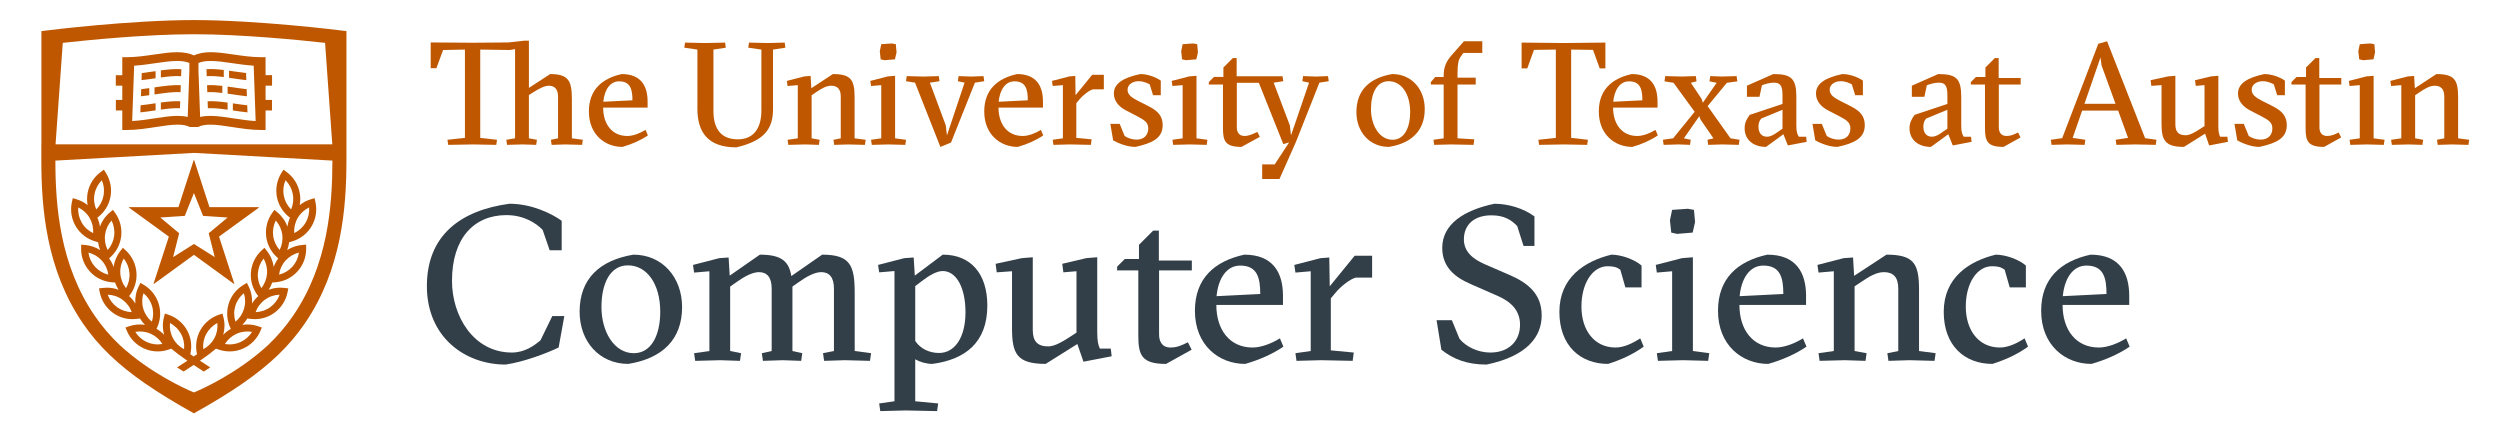 

<svg version="1.1" id="Layer_1" xmlns="http://www.w3.org/2000/svg" xmlns:xlink="http://www.w3.org/1999/xlink" x="0px" y="0px"
	  viewBox="0 0 343.242 58.89" style="enable-background:new 0 0 343.242 58.89;"
	 xml:space="preserve">
<style type="text/css">
<![CDATA[
	.st0{fill:#BF5700;}
	.st1{fill:#333F48;}
]]>
</style>
<g>
	<path class="st1" d="M77.479,43.393l-0.78,4.32c-1.62,0.779-4.77,1.98-7.29,2.34c-5.58,0-10.799-3.779-10.799-10.77
		s4.649-10.41,11.339-11.31c3.12,0,5.88,1.409,7.169,2.34v4.05h-1.65l-0.96-2.79c-0.81-0.87-2.52-2.04-4.979-2.04
		c-4.44,0-7.47,3.15-7.47,9.029c0,4.86,2.97,9.84,8.22,9.84c1.8,0,3.12-0.99,3.93-1.68l1.62-3.33H77.479z"/>
	<path class="st1" d="M93.649,42.163c0,4.47-2.73,7.05-7.38,7.8c-3.99,0-6.69-3.09-6.69-7.17c0-4.5,2.73-7.05,7.38-7.83
		C90.949,34.963,93.649,38.083,93.649,42.163z M87.019,48.492c2.4,0,3.63-2.459,3.63-5.699c0-3.811-1.83-6.359-4.44-6.359
		c-2.43,0-3.63,2.459-3.63,5.729C82.579,45.583,84.349,48.492,87.019,48.492z"/>
	<path class="st1" d="M115.998,49.453l-2.85,0.09l-0.15-1.051l1.5-0.299v-8.58c0-1.561-0.66-2.25-1.74-2.25
		c-0.9,0-2.01,0.6-3.06,1.35l-0.9,0.631v8.85l1.35,0.299l-0.15,1.051l-2.55-0.09l-2.7,0.09l-0.15-1.051l1.35-0.299v-8.58
		c0-1.561-0.66-2.25-1.74-2.25c-0.9,0-2.01,0.6-3.06,1.35l-0.9,0.631v8.85l1.5,0.299l-0.15,1.051l-2.7-0.09l-3.45,0.09l-0.15-1.051
		l2.1-0.299v-10.95l-2.1,0.181l-0.15-1.051l3.6-0.93l1.29-0.09l0.15,2.49l4.14-2.881c2.91,0,3.99,0.87,4.32,2.94l4.23-2.94
		c3.84,0,4.47,1.44,4.47,5.25v7.98l2.25,0.299l-0.15,1.051L115.998,49.453z"/>
	<path class="st1" d="M125.658,49.332v5.76l3.15,0.301l-0.15,1.05l-4.35-0.09l-3.45,0.09l-0.15-1.05l2.1-0.301V37.213l-2.1,0.18
		l-0.15-1.02l3.6-0.93l1.29-0.09l0.15,2.49l3.84-2.881c3.87,0,6.12,2.641,6.12,6.99c0,5.1-3.06,7.41-7.53,8.01
		C127.188,49.963,126.348,49.723,125.658,49.332z M129.438,37.213c-0.81,0-1.77,0.54-2.88,1.381l-0.9,0.689v7.529
		c0.69,1.051,1.92,1.65,3.27,1.65c2.16,0,3.63-2.13,3.63-5.58C132.558,39.373,131.238,37.213,129.438,37.213z"/>
	<path class="st1" d="M150.648,45.613c0,1.289,0.149,1.77,0.36,2.25h1.5l0.119,1.049l-3.87,0.75l-0.84-2.43l-4.35,2.73
		c-3.96,0-4.62-1.41-4.62-4.891v-7.829l-2.1,0.149l-0.15-1.17l3.6-0.779l1.5-0.12v9.989c0,1.561,0.66,2.25,2.13,2.25
		c0.93,0,2.13-0.75,3.27-1.5l0.6-0.39v-8.43l-1.8,0.149l-0.15-1.17l3.3-0.779l1.5-0.12V45.613z"/>
	<path class="st1" d="M153.377,37.123v-0.51l1.051-1.05h1.949v-1.95l1.95-1.949h0.78v4.109h4.529v1.35h-4.499v8.79
		c0,0.87,0.329,1.8,1.59,1.8c0.87,0,1.529-0.301,2.369-0.721l0.511,1.021l-3.51,1.95c-3.36,0-3.811-1.2-3.811-3.9v-8.939H153.377z"
		/>
	<path class="st1" d="M166.999,41.863c0,3.42,1.829,5.85,4.979,5.85c1.2,0,2.64-0.57,3.75-1.26l0.479,1.14
		c-1.439,0.989-3.33,1.83-5.25,2.37c-3.629,0-6.899-2.58-6.899-7.29c0-4.439,2.67-6.81,6.78-7.71c3.959,0,5.31,2.49,5.31,5.641v1.26
		H166.999z M173.028,40.363c0-2.311-0.45-3.9-2.76-3.9c-1.83,0-3,1.711-3.24,4.2L173.028,40.363z"/>
	<path class="st1" d="M182.568,39.312l3.42-4.199h2.399v3h-2.22c-0.72,0.15-2.04,1.14-2.85,2.13l-0.6,0.72v7.14l3.149,0.3
		l-0.15,1.141l-4.35-0.09l-3.359,0.09l-0.15-1.051l2.1-0.299v-10.95l-2.1,0.181l-0.149-1.051l3.6-0.93l1.2-0.09L182.568,39.312z"/>
	<path class="st1" d="M200.387,46.513c0.9,1.11,2.55,1.89,4.23,1.89c2.579,0,4.079-1.619,4.079-3.81c0-2.04-1.319-3.21-3.119-3.989
		l-3.63-1.59c-2.16-0.931-3.931-2.311-3.931-4.98c0-3.27,3-5.189,7.17-6.06c1.89,0,3.99,0.63,5.49,1.739v4.051h-1.5l-0.87-2.73
		c-0.78-0.81-1.74-1.47-3.54-1.47c-2.37,0-3.779,1.29-3.779,3.3c0,1.65,1.17,2.67,2.819,3.391l3.45,1.499
		c2.37,1.021,4.439,2.521,4.409,5.58c0,2.819-1.92,5.55-7.56,6.72c-2.76,0-4.619-0.78-6.209-2.04l-0.66-4.05h2.1L200.387,46.513z"/>
	<path class="st1" d="M222.467,37.033c-0.479-0.359-0.93-0.48-1.739-0.48c-2.04,0-3.601,2.28-3.601,5.551
		c0,3.209,1.74,5.609,4.68,5.609c1.141,0,2.341-0.57,3.391-1.26l0.479,1.14c-1.38,0.989-2.91,1.739-4.89,2.37
		c-3.84,0-6.689-2.52-6.689-7.141c0-4.709,3.449-6.959,7.14-7.859c1.38,0,3.239,0.69,4.14,1.5v3h-2.22L222.467,37.033z"/>
	<path class="st1" d="M231.077,49.453l-3.449,0.09l-0.15-1.051l2.1-0.299v-10.95l-2.1,0.181l-0.149-1.051l3.6-0.93l1.5-0.12v12.87
		l2.25,0.299l-0.15,1.051L231.077,49.453z M229.577,28.813l2.16-0.149l0.84,0.149l0.15,1.681l-0.33,1.439l-2.13,0.18l-0.81-0.18
		l-0.181-1.68L229.577,28.813z"/>
	<path class="st1" d="M238.817,41.863c0,3.42,1.829,5.85,4.979,5.85c1.2,0,2.64-0.57,3.75-1.26l0.479,1.14
		c-1.439,0.989-3.33,1.83-5.25,2.37c-3.629,0-6.899-2.58-6.899-7.29c0-4.439,2.67-6.81,6.78-7.71c3.959,0,5.31,2.49,5.31,5.641v1.26
		H238.817z M244.846,40.363c0-2.311-0.45-3.9-2.76-3.9c-1.83,0-3,1.711-3.24,4.2L244.846,40.363z"/>
	<path class="st1" d="M253.276,49.453l-3.449,0.09l-0.15-1.051l2.1-0.299v-10.95l-2.1,0.181l-0.149-1.051l3.6-0.93l1.29-0.09
		l0.149,2.52l4.44-2.91c3.84,0,4.47,1.291,4.47,4.891v8.34l2.279,0.299l-0.149,1.051l-3.45-0.09l-2.88,0.09l-0.149-1.051
		l1.499-0.299v-8.58c0-1.561-0.689-2.25-1.979-2.25c-1.05,0-2.1,0.66-3.12,1.35l-0.899,0.6v8.881l1.649,0.299l-0.149,1.051
		L253.276,49.453z"/>
	<path class="st1" d="M275.236,37.033c-0.479-0.359-0.93-0.48-1.739-0.48c-2.04,0-3.601,2.28-3.601,5.551
		c0,3.209,1.74,5.609,4.68,5.609c1.141,0,2.341-0.57,3.391-1.26l0.479,1.14c-1.38,0.989-2.91,1.739-4.89,2.37
		c-3.84,0-6.689-2.52-6.689-7.141c0-4.709,3.449-6.959,7.14-7.859c1.38,0,3.239,0.69,4.14,1.5v3h-2.22L275.236,37.033z"/>
	<path class="st1" d="M283.186,41.863c0,3.42,1.829,5.85,4.979,5.85c1.2,0,2.64-0.57,3.75-1.26l0.479,1.14
		c-1.439,0.989-3.33,1.83-5.25,2.37c-3.629,0-6.899-2.58-6.899-7.29c0-4.439,2.67-6.81,6.78-7.71c3.959,0,5.31,2.49,5.31,5.641v1.26
		H283.186z M289.215,40.363c0-2.311-0.45-3.9-2.76-3.9c-1.83,0-3,1.711-3.24,4.2L289.215,40.363z"/>
	<g>
		<g>
			<polygon class="st0" points="26.602,20.793 26.648,20.793 26.648,20.777 26.602,20.777 26.602,20.793 			"/>
			<path class="st0" d="M32.051,16.251c-1.139-0.175-2.215-0.341-3.189-0.341c-0.521,0-0.978,0.051-1.386,0.149l-0.228-6.358V8.646
				c0.449-0.188,0.994-0.275,1.686-0.275c0.889,0,1.904,0.148,2.979,0.307c0.946,0.139,1.919,0.276,2.917,0.34l0.271,7.601
				C34.079,16.562,33.051,16.406,32.051,16.251L32.051,16.251z M21.2,16.251c-1.001,0.155-2.029,0.311-3.053,0.367l0.273-7.601
				c0.998-0.063,1.97-0.201,2.916-0.34c1.075-0.158,2.092-0.307,2.98-0.307c0.691,0,1.236,0.088,1.685,0.275v1.055l-0.228,6.358
				c-0.408-0.099-0.863-0.149-1.387-0.149C23.415,15.91,22.338,16.076,21.2,16.251L21.2,16.251z M37.352,11.766V10.32h-0.891V7.853
				h-0.604c-1.274,0-2.542-0.187-3.77-0.366c-1.119-0.164-2.178-0.32-3.154-0.32c-0.919,0-1.678,0.145-2.309,0.441
				c-0.631-0.297-1.391-0.441-2.309-0.441c-0.977,0-2.035,0.156-3.155,0.32c-1.227,0.18-2.495,0.366-3.771,0.366H16.79v2.468h-0.892
				v1.445h0.892v1.957h-0.881v1.445h0.881v2.68h0.602c1.363,0,2.699-0.207,3.992-0.406c1.092-0.168,2.123-0.328,3.004-0.328
				c0.711,0,1.244,0.104,1.657,0.318v0.001h1.161v-0.001c0.413-0.215,0.947-0.318,1.656-0.318c0.883,0,1.914,0.16,3.006,0.328
				c1.292,0.199,2.63,0.406,3.99,0.406h0.604v-2.68h0.881v-1.445h-0.881v-1.957H37.352L37.352,11.766z"/>
			<path class="st0" d="M21.364,9.77c-0.06,0.009-0.118,0.018-0.178,0.026c-0.566,0.083-1.142,0.167-1.723,0.233l-0.033,0.975
				c0.643-0.07,1.273-0.163,1.896-0.255c0.013-0.003,0.025-0.004,0.038-0.007V9.77L21.364,9.77z"/>
			<path class="st0" d="M22.086,9.667v0.973c1.025-0.143,1.965-0.245,2.781-0.178l0.033-0.96
				C24.032,9.437,23.079,9.532,22.086,9.667L22.086,9.667z"/>
			<path class="st0" d="M21.364,14.179c-0.06,0.009-0.118,0.018-0.178,0.026c-0.618,0.091-1.246,0.183-1.881,0.252L19.27,15.43
				c0.697-0.073,1.383-0.173,2.056-0.271c0.013-0.002,0.025-0.004,0.038-0.006V14.179L21.364,14.179z"/>
			<path class="st0" d="M22.086,14.076v0.973c0.959-0.133,1.846-0.231,2.623-0.188l0.033-0.959
				C23.917,13.858,23.019,13.949,22.086,14.076L22.086,14.076z"/>
			<path class="st0" d="M21.214,11.996v0.975c0.037-0.006,0.074-0.012,0.111-0.018c1.288-0.188,2.466-0.361,3.462-0.295l0.034-0.957
				C23.719,11.633,22.489,11.809,21.214,11.996L21.214,11.996z"/>
			<path class="st0" d="M20.492,12.1c-0.366,0.053-0.735,0.102-1.107,0.145l-0.035,0.973c0.386-0.041,0.767-0.092,1.143-0.144V12.1
				L20.492,12.1z"/>
			<path class="st0" d="M30.725,9.61c-0.834-0.103-1.637-0.164-2.376-0.108l0.034,0.96c0.697-0.057,1.486,0.01,2.342,0.119V9.61
				L30.725,9.61z"/>
			<path class="st0" d="M33.787,10.029c-0.581-0.066-1.156-0.15-1.723-0.233c-0.207-0.03-0.413-0.061-0.616-0.089v0.973
				c0.156,0.022,0.316,0.045,0.477,0.069c0.622,0.092,1.254,0.185,1.897,0.255L33.787,10.029L33.787,10.029z"/>
			<path class="st0" d="M30.526,11.791c-0.732-0.083-1.439-0.131-2.098-0.09l0.034,0.957c0.623-0.041,1.315,0.01,2.063,0.102V11.791
				L30.526,11.791z"/>
			<path class="st0" d="M33.866,12.244c-0.607-0.068-1.21-0.156-1.802-0.244c-0.274-0.039-0.546-0.079-0.815-0.117v0.973
				c0.222,0.031,0.447,0.064,0.676,0.098c0.647,0.096,1.307,0.191,1.977,0.264L33.866,12.244L33.866,12.244z"/>
			<path class="st0" d="M31.971,15.165c0.657,0.097,1.327,0.193,2.009,0.265l-0.034-0.973c-0.636-0.069-1.264-0.161-1.882-0.252
				c-0.03-0.005-0.062-0.009-0.093-0.014V15.165L31.971,15.165z"/>
			<path class="st0" d="M31.249,14.088c-0.963-0.133-1.89-0.23-2.742-0.187l0.035,0.959c0.801-0.044,1.715,0.061,2.707,0.201V14.088
				L31.249,14.088z"/>
			<path class="st0" d="M25.372,29.639l1.254-3.135l1.254,3.135l3.37,0.225l-2.595,2.162l0.828,3.272l-2.857-1.801l-2.857,1.801
				l0.83-3.272l-2.596-2.162L25.372,29.639L25.372,29.639z M17.737,28.526L17.737,28.526l5.445,3.96l-2.098,6.451
				c0.002,0.012,0.008,0.024,0.018,0.032s0.021,0.008,0.033,0.008l5.49-3.992l5.488,3.989c0.012,0.003,0.024,0,0.033-0.005
				c0.018-0.015,0.021-0.038,0.012-0.059l-2.088-6.427l5.443-3.956v-0.003c0.025-0.009,0.041-0.034,0.033-0.06
				c-0.008-0.023-0.035-0.036-0.062-0.028v-0.002h-6.73l-2.08-6.402h-0.003c0-0.027-0.021-0.05-0.046-0.05s-0.046,0.022-0.046,0.05
				h-0.003l-2.078,6.402h-6.732l-0.002,0.004c-0.025-0.009-0.053,0.004-0.061,0.028C17.696,28.491,17.709,28.518,17.737,28.526
				L17.737,28.526z"/>
			<path class="st0" d="M40.141,36.618c-0.49,0.542-1.128,0.918-1.832,1.088c0.1-0.721,0.41-1.395,0.9-1.935
				c0.495-0.545,1.133-0.923,1.834-1.09C40.944,35.401,40.633,36.076,40.141,36.618L40.141,36.618z M37.506,32.383
				c-0.094-0.729,0.033-1.459,0.359-2.107c0.482,0.543,0.791,1.215,0.887,1.943c0.097,0.725-0.03,1.455-0.357,2.103
				C37.913,33.78,37.602,33.106,37.506,32.383L37.506,32.383z M38.965,26.871c-0.137-0.723-0.054-1.459,0.232-2.125
				c0.513,0.512,0.862,1.166,1,1.887c0.141,0.719,0.059,1.455-0.23,2.123C39.454,28.242,39.104,27.589,38.965,26.871L38.965,26.871z
				 M42.444,28.479c0.051,0.726-0.115,1.448-0.484,2.081c-0.367,0.633-0.912,1.133-1.567,1.445
				c-0.051-0.727,0.114-1.449,0.482-2.082C41.246,29.289,41.792,28.791,42.444,28.479L42.444,28.479z M37.11,42.168
				c-0.592,0.43-1.287,0.664-2.017,0.688c0.246-0.688,0.688-1.281,1.282-1.709c0.594-0.432,1.291-0.666,2.02-0.686
				C38.147,41.145,37.704,41.738,37.11,42.168L37.11,42.168z M35.407,37.48c0.061-0.733,0.334-1.42,0.787-1.986
				c0.359,0.628,0.523,1.351,0.467,2.082c-0.057,0.73-0.33,1.421-0.785,1.986C35.516,38.932,35.35,38.211,35.407,37.48L35.407,37.48
				z M33.506,42.389c-0.205,0.701-0.616,1.318-1.178,1.779c-0.223-0.689-0.234-1.43-0.028-2.133c0.209-0.705,0.621-1.322,1.181-1.78
				C33.703,40.941,33.713,41.684,33.506,42.389L33.506,42.389z M34.608,45.566c-0.383,0.618-0.939,1.109-1.61,1.406
				c-0.465,0.208-0.958,0.313-1.466,0.313l0,0c-0.219,0-0.436-0.019-0.648-0.059c0.383-0.619,0.938-1.106,1.607-1.405
				S33.897,45.438,34.608,45.566L34.608,45.566z M28.319,45.852c0.352-0.648,0.881-1.168,1.523-1.5
				c0.074,0.719-0.066,1.445-0.416,2.093c-0.345,0.645-0.874,1.164-1.52,1.5C27.833,47.223,27.973,46.495,28.319,45.852
				L28.319,45.852z M20.182,46.973c-0.669-0.297-1.227-0.788-1.609-1.406c0.711-0.129,1.447-0.043,2.118,0.256
				c0.668,0.299,1.225,0.786,1.607,1.405C21.586,47.358,20.849,47.271,20.182,46.973L20.182,46.973z M19.674,42.387
				c-0.207-0.703-0.195-1.445,0.026-2.132c0.559,0.458,0.971,1.073,1.18,1.778c0.206,0.705,0.194,1.445-0.028,2.135
				C20.291,43.707,19.879,43.09,19.674,42.387L19.674,42.387z M23.338,44.352c0.643,0.332,1.172,0.852,1.521,1.496
				c0.348,0.647,0.488,1.375,0.414,2.097c-0.645-0.336-1.174-0.855-1.52-1.5C23.405,45.797,23.264,45.07,23.338,44.352
				L23.338,44.352z M16.071,42.168c-0.594-0.43-1.037-1.023-1.284-1.707c0.729,0.02,1.425,0.254,2.019,0.686
				c0.594,0.428,1.037,1.021,1.283,1.709C17.358,42.832,16.663,42.598,16.071,42.168L16.071,42.168z M16.987,35.494
				c0.453,0.566,0.727,1.253,0.787,1.985c0.057,0.731-0.109,1.452-0.469,2.083c-0.455-0.565-0.729-1.256-0.785-1.987
				C16.463,36.845,16.627,36.122,16.987,35.494L16.987,35.494z M13.04,36.618c-0.49-0.542-0.803-1.217-0.902-1.937
				c0.702,0.167,1.34,0.545,1.833,1.09c0.491,0.54,0.803,1.214,0.902,1.935C14.167,37.536,13.53,37.16,13.04,36.618L13.04,36.618z
				 M12.79,32.006c-0.654-0.312-1.201-0.812-1.568-1.445c-0.369-0.633-0.535-1.355-0.484-2.081c0.652,0.312,1.199,0.81,1.57,1.444
				C12.674,30.557,12.84,31.279,12.79,32.006L12.79,32.006z M12.982,26.631c0.139-0.721,0.489-1.373,1.001-1.885
				c0.287,0.666,0.369,1.402,0.232,2.123c-0.139,0.72-0.488,1.373-1.002,1.887C12.924,28.088,12.842,27.352,12.982,26.631
				L12.982,26.631z M14.428,32.217c0.096-0.727,0.405-1.398,0.887-1.941c0.326,0.648,0.453,1.379,0.359,2.105
				c-0.096,0.726-0.405,1.399-0.888,1.94C14.458,33.674,14.333,32.943,14.428,32.217L14.428,32.217z M40.143,33.13
				c1.123-0.338,2.064-1.077,2.65-2.085c0.586-1.006,0.768-2.191,0.51-3.335l-0.113-0.503l-0.494,0.147
				c-0.568,0.169-1.092,0.443-1.545,0.804c0.105-0.56,0.104-1.139-0.006-1.707c-0.221-1.148-0.863-2.16-1.81-2.85l-0.417-0.305
				l-0.274,0.438c-0.621,0.988-0.843,2.168-0.625,3.317c0.22,1.14,0.858,2.146,1.796,2.837c-0.174,0.393-0.292,0.805-0.35,1.227
				c-0.278-0.762-0.753-1.445-1.393-1.973l-0.398-0.33l-0.301,0.42c-0.678,0.949-0.971,2.113-0.822,3.273
				c0.152,1.155,0.732,2.206,1.637,2.953l0.021,0.015c-0.266,0.36-0.475,0.754-0.625,1.172c-0.113-0.804-0.438-1.569-0.955-2.219
				l-0.32-0.405l-0.381,0.351c-0.861,0.789-1.387,1.865-1.48,3.033c-0.092,1.161,0.262,2.306,0.99,3.224l0.019,0.023
				c-0.335,0.295-0.62,0.639-0.854,1.016c0.055-0.812-0.103-1.629-0.475-2.371l-0.231-0.461l-0.444,0.265
				c-1.006,0.595-1.743,1.54-2.075,2.661c-0.328,1.121-0.221,2.312,0.303,3.361l0.014,0.025c-0.389,0.221-0.738,0.496-1.045,0.818
				c0.221-0.783,0.234-1.615,0.023-2.416l-0.131-0.5l-0.488,0.164c-1.106,0.375-2.022,1.148-2.581,2.178
				c-0.534,0.993-0.68,2.143-0.419,3.239c-0.147,0.102-0.302,0.207-0.463,0.316c-0.16-0.109-0.315-0.215-0.463-0.316
				c0.261-1.097,0.116-2.246-0.42-3.241c-0.557-1.027-1.473-1.801-2.58-2.176l-0.488-0.164l-0.131,0.5
				c-0.211,0.801-0.197,1.633,0.023,2.416c-0.306-0.322-0.655-0.598-1.044-0.818l0.013-0.025c0.524-1.049,0.632-2.24,0.304-3.361
				c-0.333-1.121-1.07-2.066-2.076-2.661l-0.443-0.265l-0.231,0.461c-0.373,0.742-0.529,1.559-0.475,2.371
				c-0.234-0.379-0.52-0.721-0.854-1.016l0.018-0.023c0.73-0.918,1.082-2.062,0.99-3.227c-0.094-1.165-0.619-2.241-1.48-3.03
				l-0.381-0.351l-0.32,0.405c-0.518,0.649-0.841,1.415-0.955,2.219c-0.149-0.418-0.358-0.812-0.624-1.172l0.021-0.015
				c0.903-0.747,1.484-1.798,1.636-2.953c0.149-1.16-0.143-2.324-0.822-3.273l-0.301-0.42l-0.397,0.33
				c-0.641,0.527-1.115,1.211-1.393,1.975c-0.058-0.424-0.175-0.836-0.351-1.229c0.938-0.691,1.576-1.697,1.796-2.838
				c0.218-1.15-0.004-2.328-0.625-3.316l-0.274-0.438l-0.417,0.305c-0.946,0.689-1.589,1.701-1.81,2.848
				c-0.109,0.57-0.111,1.148-0.006,1.709c-0.453-0.36-0.977-0.635-1.544-0.804l-0.494-0.147L9.878,27.71
				c-0.258,1.144-0.077,2.329,0.509,3.335c0.586,1.008,1.527,1.747,2.65,2.085l0.436,0.13c0.045,0.366,0.137,0.727,0.269,1.074
				c-0.622-0.398-1.333-0.641-2.083-0.701l-0.514-0.042l-0.008,0.517c-0.016,1.172,0.406,2.292,1.188,3.155
				c0.781,0.865,1.855,1.395,3.023,1.492l0.453,0.038c0.119,0.351,0.283,0.684,0.484,0.993c-0.508-0.19-1.045-0.29-1.598-0.29
				c-0.195,0-0.392,0.013-0.585,0.035l-0.512,0.066l0.1,0.504c0.228,1.152,0.871,2.162,1.814,2.848
				c0.784,0.57,1.716,0.871,2.69,0.871c0.191,0,0.385-0.012,0.574-0.035l0.451-0.059c0.191,0.318,0.419,0.609,0.682,0.873
				c-0.731-0.109-1.482-0.045-2.189,0.201l-0.488,0.17l0.203,0.475c0.459,1.077,1.299,1.934,2.361,2.407
				c0.591,0.264,1.216,0.396,1.859,0.396c0.514,0,1.021-0.086,1.51-0.254l0.359-0.125c0.6,0.51,1.277,1.018,2.209,1.656
				c-0.426,0.279-0.895,0.586-1.42,0.922l0.905,0.562c0.512-0.33,0.965-0.627,1.378-0.902c0.413,0.275,0.866,0.572,1.378,0.902
				l0.905-0.562c-0.524-0.336-0.994-0.643-1.418-0.922c0.93-0.639,1.607-1.146,2.207-1.656l0.361,0.125
				c0.488,0.168,0.994,0.254,1.508,0.254l0,0c0.645,0,1.27-0.133,1.859-0.395c1.064-0.476,1.902-1.332,2.361-2.409l0.203-0.475
				l-0.488-0.17c-0.707-0.246-1.458-0.311-2.188-0.199c0.262-0.264,0.49-0.557,0.681-0.875l0.451,0.059
				c0.19,0.023,0.383,0.035,0.574,0.035c0.002,0,0.002,0,0.002,0c0.973,0,1.904-0.301,2.689-0.871
				c0.942-0.686,1.587-1.695,1.813-2.848l0.1-0.504l-0.512-0.066c-0.193-0.022-0.391-0.035-0.585-0.035
				c-0.552,0-1.09,0.1-1.598,0.29c0.201-0.31,0.365-0.643,0.486-0.993l0.451-0.038c1.169-0.098,2.242-0.627,3.022-1.492
				c0.782-0.863,1.204-1.983,1.188-3.155l-0.008-0.517l-0.514,0.042c-0.749,0.061-1.461,0.303-2.083,0.701
				c0.133-0.348,0.224-0.708,0.27-1.074L40.143,33.13L40.143,33.13z"/>
			<path class="st0" d="M40.267,43.311c-0.981,1.436-2.104,2.768-3.458,4.063c-4.178,3.837-8.867,5.956-10.188,6.507
				c-1.321-0.551-6.011-2.67-10.188-6.507c-1.354-1.296-2.477-2.628-3.458-4.063C8.23,36.364,7.608,28.309,7.604,22.05l0.005-0.001
				l19.017-1.057l19.013,1.056C45.633,28.308,45.011,36.364,40.267,43.311L40.267,43.311z M8.618,5.885
				c3.535-0.392,11.483-1.184,18.008-1.184c6.523,0,14.471,0.792,18.007,1.184l0.989,13.93H26.625H7.628L8.618,5.885L8.618,5.885z
				 M47.567,4.274l-0.844-0.106c-0.112-0.014-11.344-1.411-20.092-1.412c-0.002,0-0.004,0-0.006,0s-0.005,0-0.007,0
				C17.872,2.757,6.641,4.154,6.528,4.168L5.684,4.274v15.54H5.676v2.169c0,6.546,0.648,15.008,5.707,22.415
				c1.043,1.525,2.228,2.933,3.646,4.302l-0.001,0.002c0.01,0.008,0.019,0.016,0.028,0.023c2.744,2.641,6.371,5.132,11.559,8.022
				v0.008c0.002-0.004,0.003-0.004,0.005-0.004s0.003,0,0.005,0.004v-0.008c5.188-2.891,8.814-5.382,11.559-8.022
				c0.01-0.008,0.019-0.016,0.027-0.023V48.7c1.419-1.369,2.604-2.776,3.646-4.302c5.059-7.407,5.707-15.869,5.707-22.415v-0.309
				l0.002-0.001V4.274L47.567,4.274z"/>
		</g>
		<g>
			<path class="st0" d="M77.617,19.83l-1.88,0.061l-0.1-0.701l0.98-0.199v-5.722c0-1.04-0.48-1.5-1.28-1.5
				c-0.6,0-1.38,0.44-2.12,0.899l-0.601,0.381v5.941l1.101,0.199l-0.1,0.701l-1.9-0.061l-2.101,0.061l-0.1-0.701l1.2-0.199V6.747
				l-0.72,0.12l-4.061-0.061V18.93l2.3,0.26l-0.1,0.701l-3.24-0.061l-3.361,0.061l-0.1-0.701l2.4-0.26V6.807l-3,0.061l-0.92,2.5
				h-0.78v-3.54l5.741,0.04l4.921-0.04l2.141-0.24h0.68v6.481l2.921-1.9c2.561,0,2.98,0.961,2.98,3.501v5.321l1.5,0.199l-0.1,0.701
				L77.617,19.83z"/>
			<path class="st0" d="M82.812,14.77c0,2.279,1.22,3.9,3.321,3.9c0.8,0,1.76-0.381,2.5-0.84l0.32,0.76
				c-0.96,0.66-2.22,1.221-3.5,1.58c-2.42,0-4.601-1.721-4.601-4.861c0-2.96,1.78-4.541,4.521-5.141c2.641,0,3.541,1.66,3.541,3.761
				v0.841H82.812z M86.833,13.77c0-1.541-0.3-2.602-1.841-2.602c-1.22,0-2,1.141-2.16,2.801L86.833,13.77z"/>
			<path class="st0" d="M102.734,6.547l0.1-0.699l2.561,0.06l2.34-0.06l0.1,0.699l-1.701,0.26v8.162c0,2.602-1.06,4.342-5.041,5.262
				c-3.94,0-5.341-2.121-5.341-5.301V6.807l-1.8-0.26l0.1-0.699l2.761,0.06l2.741-0.06l0.1,0.699l-1.701,0.26v8.422
				c0,2.48,1.061,3.901,3.341,3.901c2.081,0,3.241-1.4,3.241-3.961V6.807L102.734,6.547z"/>
			<path class="st0" d="M110.533,19.83l-2.3,0.061l-0.1-0.701l1.4-0.199v-7.302l-1.4,0.12l-0.1-0.7l2.4-0.62l0.86-0.061l0.1,1.681
				l2.96-1.94c2.561,0,2.981,0.86,2.981,3.261v5.562l1.52,0.199l-0.1,0.701l-2.3-0.061l-1.92,0.061l-0.1-0.701l1-0.199v-5.722
				c0-1.04-0.46-1.5-1.32-1.5c-0.7,0-1.4,0.44-2.081,0.899l-0.6,0.4v5.922l1.1,0.199l-0.1,0.701L110.533,19.83z"/>
			<path class="st0" d="M121.993,19.83l-2.3,0.061l-0.1-0.701l1.4-0.199v-7.302l-1.4,0.12l-0.1-0.7l2.4-0.62l1-0.08v8.582l1.5,0.199
				l-0.1,0.701L121.993,19.83z M120.993,6.067l1.44-0.101l0.561,0.101l0.1,1.12l-0.22,0.96l-1.42,0.12l-0.54-0.12l-0.12-1.12
				L120.993,6.067z"/>
			<path class="st0" d="M130.013,18.59l2.42-7.242l-0.92-0.199l0.1-0.7l1.76,0.06l1.66-0.06l0.1,0.7l-1.28,0.199l-3.281,8.223
				l-1.46,0.6l-3.48-8.822l-1.24-0.199l0.1-0.7l2.3,0.06l2.101-0.06l0.1,0.7l-1.32,0.199l2.18,5.861L130.013,18.59z"/>
			<path class="st0" d="M137.093,14.77c0,2.279,1.22,3.9,3.321,3.9c0.8,0,1.76-0.381,2.5-0.84l0.32,0.76
				c-0.96,0.66-2.22,1.221-3.5,1.58c-2.42,0-4.601-1.721-4.601-4.861c0-2.96,1.78-4.541,4.521-5.141c2.641,0,3.541,1.66,3.541,3.761
				v0.841H137.093z M141.114,13.77c0-1.541-0.3-2.602-1.841-2.602c-1.22,0-2,1.141-2.16,2.801L141.114,13.77z"/>
			<path class="st0" d="M147.673,13.068l2.28-2.801h1.601v2.001h-1.48c-0.48,0.101-1.36,0.761-1.9,1.421l-0.4,0.479v4.761l2.101,0.2
				l-0.1,0.761l-2.901-0.061l-2.24,0.061l-0.1-0.701l1.4-0.199v-7.302l-1.4,0.12l-0.1-0.7l2.4-0.62l0.8-0.061L147.673,13.068z"/>
			<path class="st0" d="M157.853,11.588c-0.2-0.119-0.8-0.439-1.521-0.439c-0.78,0-1.521,0.42-1.521,1.18c0,0.641,0.5,1.041,1.4,1.5
				l1.541,0.781c1.34,0.68,1.88,1.439,1.88,2.58c0,1.801-1.46,2.48-3.761,2.98c-1.22,0-2.521-0.6-3.041-0.9l-0.38-2.26h1.28
				l0.68,1.66c0.42,0.279,1,0.5,1.64,0.5c1.061,0,1.601-0.68,1.601-1.521c0-0.78-0.42-1.12-1.46-1.66l-1.58-0.82
				c-0.86-0.44-1.681-1.2-1.681-2.32c0-1.4,1.3-2.181,3.621-2.681c1.08,0,2.24,0.48,2.82,0.9v2h-1.06L157.853,11.588z"/>
			<path class="st0" d="M163.373,19.83l-2.3,0.061l-0.1-0.701l1.4-0.199v-7.302l-1.4,0.12l-0.1-0.7l2.4-0.62l1-0.08v8.582l1.5,0.199
				l-0.1,0.701L163.373,19.83z M162.373,6.067l1.44-0.101l0.561,0.101l0.1,1.12l-0.22,0.96l-1.42,0.12l-0.54-0.12l-0.12-1.12
				L162.373,6.067z"/>
			<path class="st0" d="M173.293,24.571V22.57h1.721l1.98-3.021l-0.8,0.24l-3.361-8.422h-3.021v6.102c0,0.58,0.22,1.2,1.06,1.2
				c0.58,0,1.2-0.28,1.76-0.561l0.34,0.681l-2.521,1.38c-2.241,0-2.541-0.8-2.541-2.6v-5.962h-1.94v-0.341l0.7-0.699h1.3V9.268
				l1.3-1.3h0.52v2.501h6.301l0.1,0.68l-1.32,0.199l2.22,5.861l0.16,1.381l2.48-7.242l-0.92-0.199l0.1-0.7l1.76,0.06l1.66-0.06
				l0.1,0.7l-1.28,0.199l-3.241,8.183l-2.24,5.041H173.293z"/>
			<path class="st0" d="M195.613,14.969c0,2.98-1.82,4.701-4.921,5.201c-2.661,0-4.461-2.061-4.461-4.781
				c0-3,1.82-4.701,4.921-5.221C193.813,10.168,195.613,12.248,195.613,14.969z M191.192,19.189c1.601,0,2.42-1.64,2.42-3.801
				c0-2.54-1.22-4.24-2.96-4.24c-1.62,0-2.42,1.641-2.42,3.82C188.232,17.25,189.412,19.189,191.192,19.189z"/>
			<path class="st0" d="M200.112,10.668h2.501v0.94h-2.501v7.382l2.301,0.14l-0.1,0.761l-3.101-0.061l-2.3,0.061l-0.1-0.701
				l1.4-0.199v-7.382h-1.76v-0.341l0.6-0.699h1.16v-0.2c0-1.2,0.38-1.98,1.101-2.801l1.68-1.9h2.521v1.601h-2.601l-0.38,0.54
				c-0.28,0.38-0.42,0.96-0.42,2.261V10.668z"/>
			<path class="st0" d="M217.913,19.891l-3.24-0.061l-3.361,0.061l-0.1-0.701l2.4-0.26V6.807l-3,0.041l-0.92,2.54h-0.78v-3.54
				l5.741,0.06l5.761-0.06v3.54h-0.78l-0.92-2.54l-3-0.041V18.93l2.3,0.26L217.913,19.891z"/>
			<path class="st0" d="M221.472,14.77c0,2.279,1.22,3.9,3.321,3.9c0.8,0,1.76-0.381,2.5-0.84l0.32,0.76
				c-0.96,0.66-2.22,1.221-3.5,1.58c-2.42,0-4.601-1.721-4.601-4.861c0-2.96,1.78-4.541,4.521-5.141c2.641,0,3.541,1.66,3.541,3.761
				v0.841H221.472z M225.493,13.77c0-1.541-0.3-2.602-1.841-2.602c-1.22,0-2,1.141-2.16,2.801L225.493,13.77z"/>
			<path class="st0" d="M232.132,19.189l-0.1,0.701l-1.561-0.061l-2.06,0.061l-0.1-0.701l1.4-0.199l2.96-3.641l-2.901-3.981
				l-1.24-0.2l0.1-0.72l2.301,0.06l1.9-0.06l0.1,0.72l-0.78,0.2l1.48,2.221l0.16,0.521l1.9-2.741l-0.98-0.2l0.1-0.72l1.56,0.06
				l2.061-0.06l0.1,0.72l-1.44,0.2l-2.641,3.2l3.141,4.422l1.24,0.199l-0.1,0.701l-2.3-0.061l-1.9,0.061l-0.1-0.701l0.82-0.199
				l-1.78-2.581l-0.16-0.46l-2.121,3.041L232.132,19.189z"/>
			<path class="st0" d="M243.472,10.168c2.521,0,3.161,0.641,3.161,3.181v3.921c0,0.86,0.14,1.18,0.34,1.5h1l0.08,0.701l-2.581,0.5
				l-0.62-1.541l-2.381,1.74c-1.72,0-2.94-0.96-2.94-2.561c0-0.72,0.26-1.24,0.7-1.84l4.501-1.5v-1.001c0-1.2-0.1-1.921-1.18-1.921
				c-0.54,0-1.2,0.181-1.641,0.361l-0.34,1.58h-1.72v-1.521L243.472,10.168z M244.732,15.069l-2.901,1.2c-0.3,0.3-0.4,0.7-0.4,1.12
				c0,1.021,0.58,1.38,1.16,1.38c0.56,0,1.041-0.34,1.3-0.52l0.84-0.58V15.069z"/>
			<path class="st0" d="M254.252,11.588c-0.2-0.119-0.8-0.439-1.521-0.439c-0.78,0-1.521,0.42-1.521,1.18c0,0.641,0.5,1.041,1.4,1.5
				l1.541,0.781c1.34,0.68,1.88,1.439,1.88,2.58c0,1.801-1.46,2.48-3.761,2.98c-1.22,0-2.521-0.6-3.041-0.9l-0.38-2.26h1.28
				l0.68,1.66c0.42,0.279,1,0.5,1.64,0.5c1.061,0,1.601-0.68,1.601-1.521c0-0.78-0.42-1.12-1.46-1.66l-1.58-0.82
				c-0.86-0.44-1.681-1.2-1.681-2.32c0-1.4,1.3-2.181,3.621-2.681c1.08,0,2.24,0.48,2.82,0.9v2h-1.06L254.252,11.588z"/>
			<path class="st0" d="M266.111,10.168c2.521,0,3.161,0.641,3.161,3.181v3.921c0,0.86,0.14,1.18,0.34,1.5h1l0.08,0.701l-2.581,0.5
				l-0.62-1.541l-2.381,1.74c-1.72,0-2.94-0.96-2.94-2.561c0-0.72,0.26-1.24,0.7-1.84l4.501-1.5v-1.001c0-1.2-0.1-1.921-1.18-1.921
				c-0.54,0-1.2,0.181-1.641,0.361l-0.34,1.58h-1.72v-1.521L266.111,10.168z M267.372,15.069l-2.901,1.2c-0.3,0.3-0.4,0.7-0.4,1.12
				c0,1.021,0.58,1.38,1.16,1.38c0.56,0,1.041-0.34,1.3-0.52l0.84-0.58V15.069z"/>
			<path class="st0" d="M270.591,11.608v-0.341l0.7-0.699h1.3V9.268l1.3-1.3h0.52v2.74h3.021v0.9h-3v5.861c0,0.58,0.22,1.2,1.06,1.2
				c0.58,0,1.021-0.2,1.581-0.48l0.34,0.681l-2.34,1.3c-2.241,0-2.541-0.8-2.541-2.6v-5.962H270.591z"/>
			<path class="st0" d="M285.871,15.189l-1.3,3.74l1.74,0.26l-0.1,0.701l-2.4-0.061l-2.14,0.061l-0.1-0.701l1.56-0.22l4.961-12.962
				l1.201-0.341l5.221,13.303l1.561,0.22l-0.1,0.701l-2.761-0.061l-2.64,0.061l-0.1-0.701l1.7-0.26l-1.36-3.74H285.871z
				 M288.532,8.968l-0.14-1.08l-2.201,6.361h4.261L288.532,8.968z"/>
			<path class="st0" d="M304.572,17.27c0,0.86,0.1,1.18,0.24,1.5h1l0.08,0.701l-2.581,0.5l-0.56-1.621l-2.9,1.82
				c-2.641,0-3.081-0.939-3.081-3.26v-5.222l-1.4,0.101l-0.1-0.781l2.4-0.52l1-0.08v6.661c0,1.04,0.44,1.501,1.42,1.501
				c0.62,0,1.42-0.5,2.181-1l0.4-0.261v-5.621l-1.2,0.101l-0.1-0.781l2.201-0.52l1-0.08V17.27z"/>
			<path class="st0" d="M312.191,11.588c-0.2-0.119-0.8-0.439-1.521-0.439c-0.78,0-1.521,0.42-1.521,1.18c0,0.641,0.5,1.041,1.4,1.5
				l1.541,0.781c1.34,0.68,1.88,1.439,1.88,2.58c0,1.801-1.46,2.48-3.761,2.98c-1.22,0-2.521-0.6-3.041-0.9l-0.38-2.26h1.28
				l0.68,1.66c0.42,0.279,1,0.5,1.64,0.5c1.061,0,1.601-0.68,1.601-1.521c0-0.78-0.42-1.12-1.46-1.66l-1.58-0.82
				c-0.86-0.44-1.681-1.2-1.681-2.32c0-1.4,1.3-2.181,3.621-2.681c1.08,0,2.24,0.48,2.82,0.9v2h-1.06L312.191,11.588z"/>
			<path class="st0" d="M314.61,11.608v-0.341l0.7-0.699h1.3V9.268l1.3-1.3h0.52v2.74h3.021v0.9h-3v5.861c0,0.58,0.22,1.2,1.06,1.2
				c0.58,0,1.021-0.2,1.581-0.48l0.34,0.681l-2.34,1.3c-2.241,0-2.541-0.8-2.541-2.6v-5.962H314.61z"/>
			<path class="st0" d="M324.99,19.83l-2.3,0.061l-0.1-0.701l1.4-0.199v-7.302l-1.4,0.12l-0.1-0.7l2.4-0.62l1-0.08v8.582l1.5,0.199
				l-0.1,0.701L324.99,19.83z M323.99,6.067l1.44-0.101l0.561,0.101l0.1,1.12l-0.22,0.96l-1.42,0.12l-0.54-0.12l-0.12-1.12
				L323.99,6.067z"/>
			<path class="st0" d="M330.69,19.83l-2.3,0.061l-0.1-0.701l1.4-0.199v-7.302l-1.4,0.12l-0.1-0.7l2.4-0.62l0.86-0.061l0.1,1.681
				l2.96-1.94c2.561,0,2.981,0.86,2.981,3.261v5.562l1.52,0.199l-0.1,0.701l-2.3-0.061l-1.92,0.061l-0.1-0.701l1-0.199v-5.722
				c0-1.04-0.46-1.5-1.32-1.5c-0.7,0-1.4,0.44-2.081,0.899l-0.6,0.4v5.922l1.1,0.199l-0.1,0.701L330.69,19.83z"/>
		</g>
	</g>
</g>
</svg>

